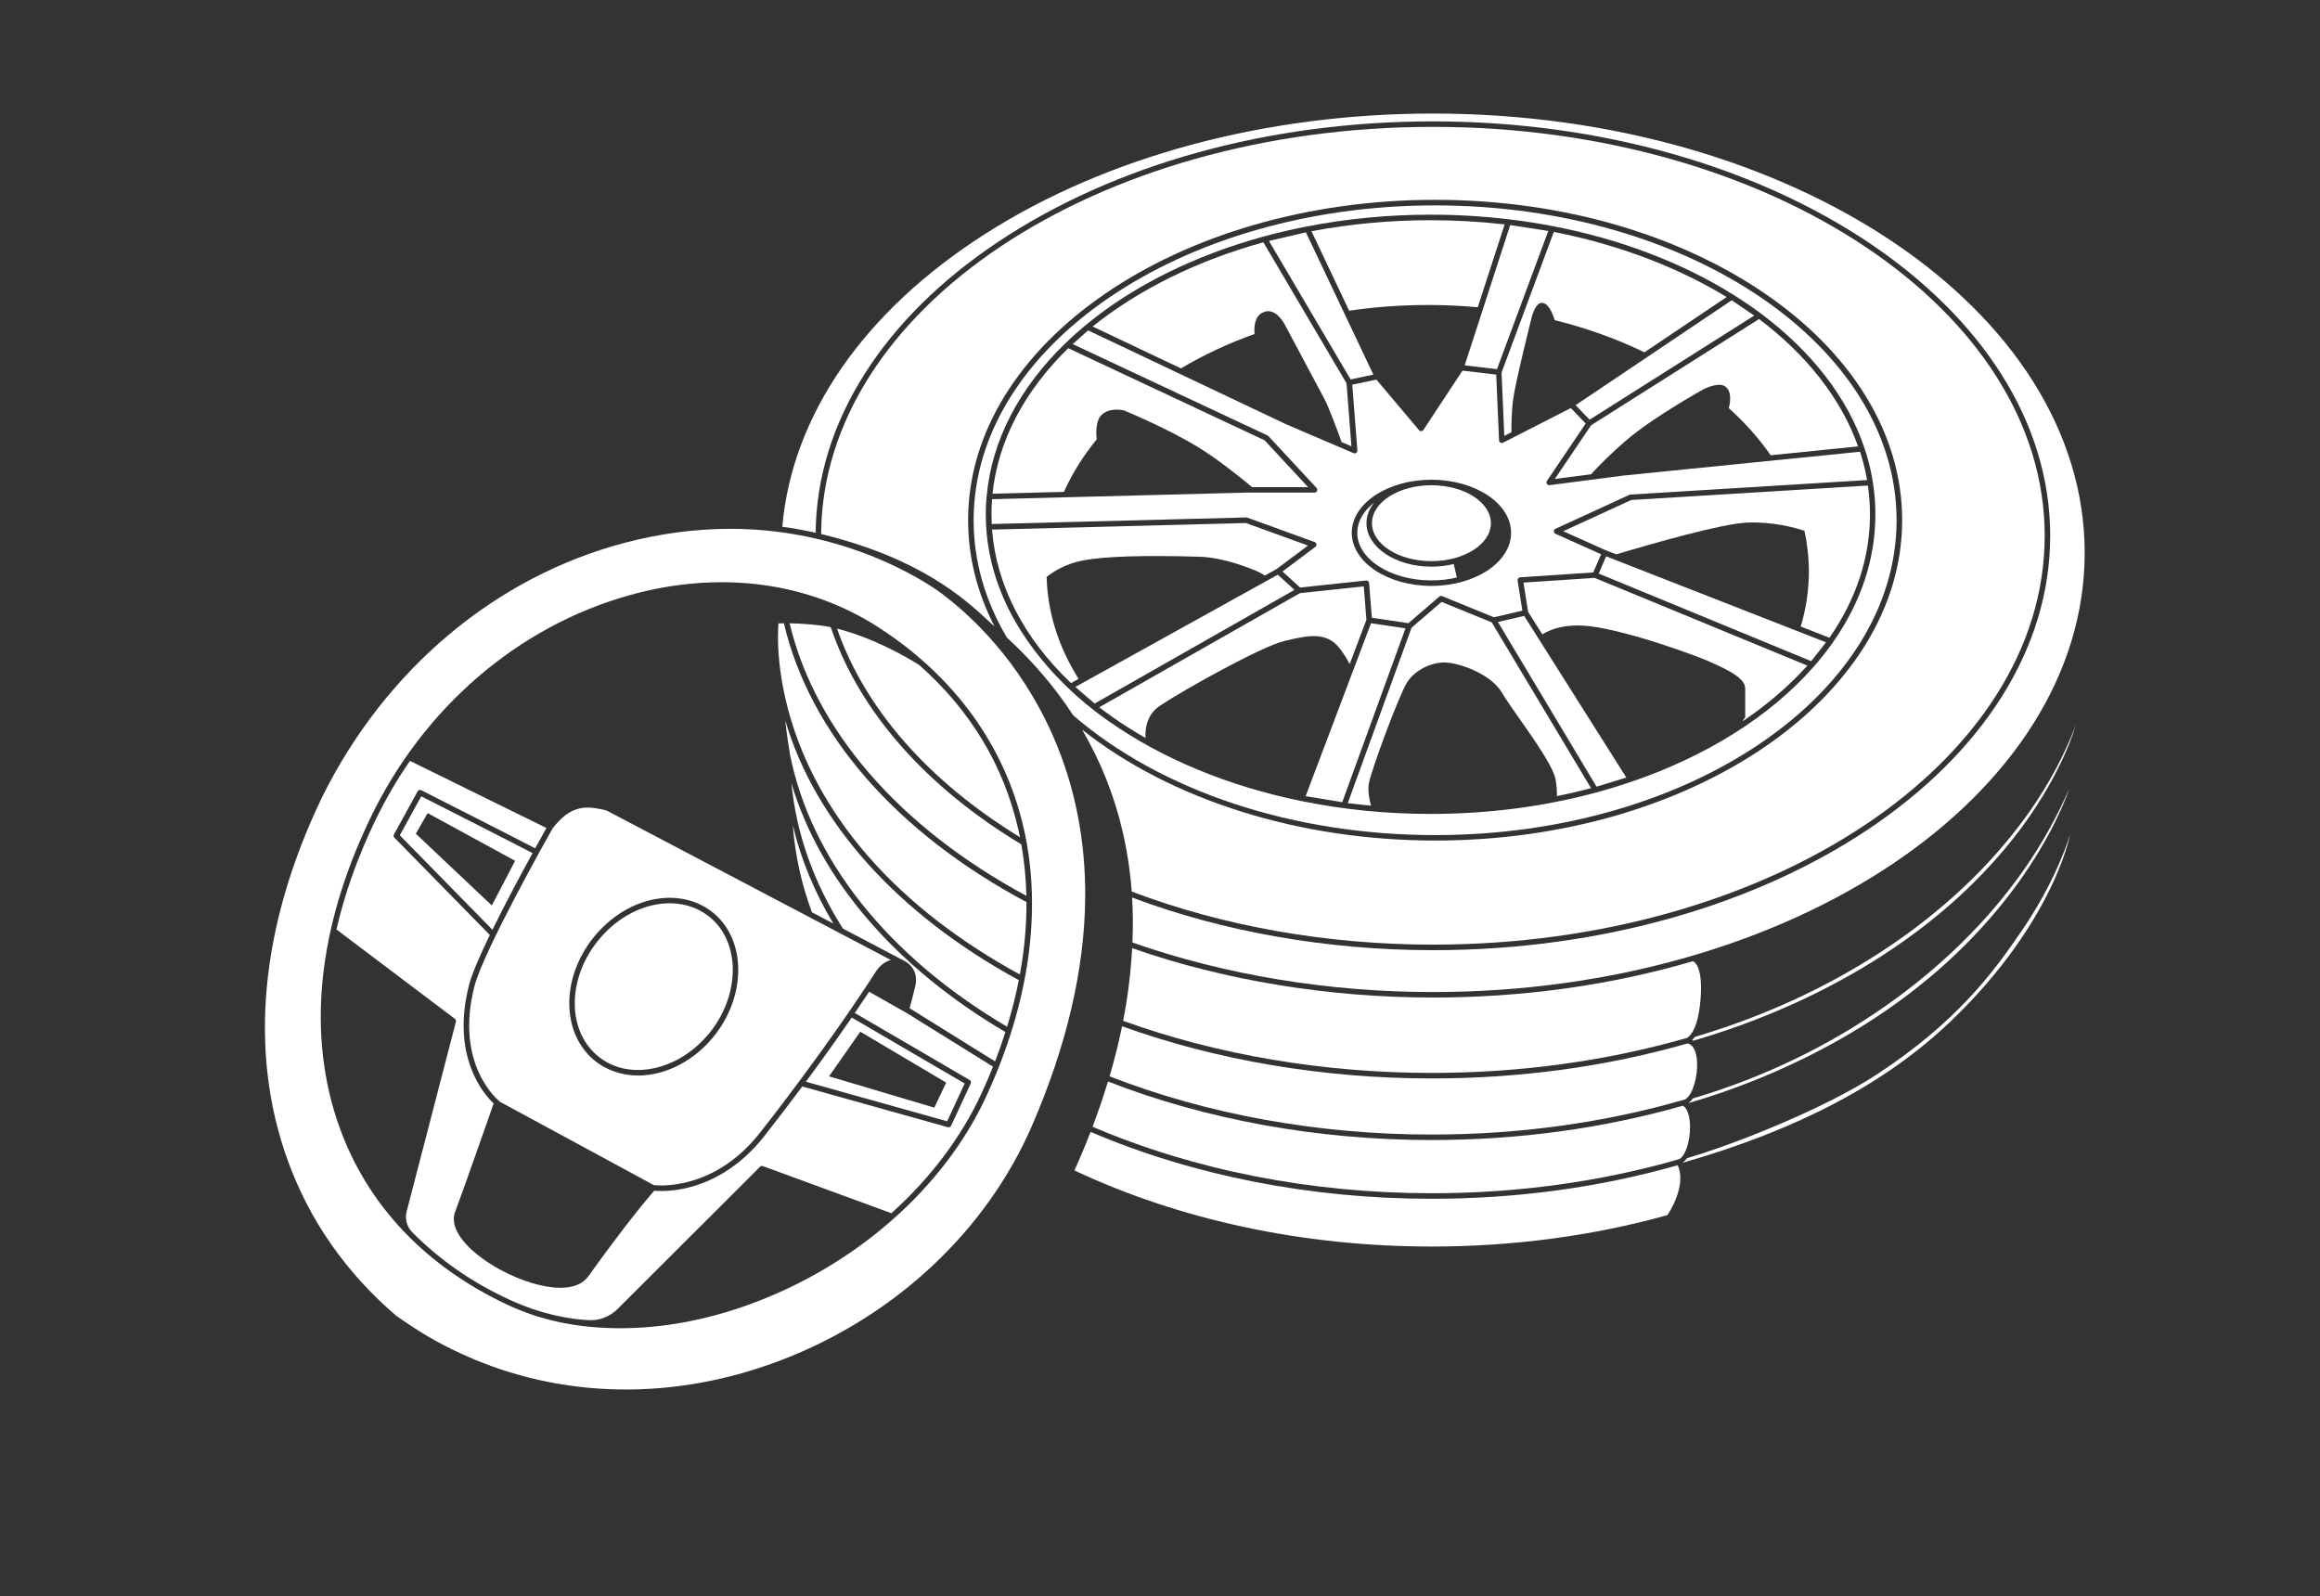 <?xml version="1.0" encoding="UTF-8"?> <svg xmlns="http://www.w3.org/2000/svg" width="465" height="320" viewBox="0 0 465 320" fill="none"><rect x="0" y="0" width="465" height="320" fill="#333333" stroke="none"/><path d="M286.902 112.483C293.47 112.483 298.818 109.071 298.818 104.874C298.818 100.678 293.47 97.266 286.902 97.266C280.334 97.266 274.986 100.678 274.986 104.874C274.986 109.071 280.328 112.483 286.902 112.483Z" fill="white"></path><path d="M220.547 83.433C222.146 81.544 225.017 82.207 225.337 82.294H225.453V82.346C226.342 82.718 233.951 85.892 239.909 89.49C243.64 91.745 247.977 95.163 250.97 97.645H262.182L253.469 88.263L214.107 69.797C205.255 78.428 200.012 88.513 198.931 98.964L213.247 98.598C214.886 94.936 217.095 91.39 219.827 88.054C219.617 86.758 219.705 84.433 220.547 83.439V83.433Z" fill="white"></path><path d="M253.161 62.615C255.428 61.581 257.079 64.254 257.532 65.103C257.532 65.103 264.298 77.803 265.484 80.029C266.321 81.605 267.977 86.063 268.901 88.615L270.866 89.457L269.889 76.838L253.219 48.566C240.013 52.217 228.185 58.052 219.001 65.452L236.7 73.845C241.222 71.148 246.186 68.829 251.452 66.945C251.313 65.37 251.504 63.377 253.161 62.615Z" fill="white"></path><path d="M209.776 115.651L209.823 115.616C211.264 114.471 213.705 112.966 217.129 112.326C221.517 111.513 229.37 111.268 240.454 111.6C245.25 111.745 250.557 113.902 252.068 114.564C252.521 114.762 253.009 115.029 253.527 115.366L255.887 114.058L262.152 109.356L249.708 104.84L198.837 106.159C199.68 117.232 205.149 127.863 214.659 136.919L216.176 136.076C212.136 129.636 209.985 122.783 209.776 115.715V115.657V115.651Z" fill="white"></path><path d="M274.795 124.93L261.688 159.595L269.029 160.799L281.7 125.953L274.795 124.93Z" fill="white"></path><path d="M286.903 116.343C288.652 116.343 290.367 116.145 292 115.762L291.367 113.059C289.937 113.408 288.437 113.588 286.903 113.588C279.724 113.588 273.883 109.676 273.883 104.875C273.883 103.422 274.417 102.009 275.44 100.742C273.237 102.451 272.04 104.573 272.04 106.805C272.04 112.065 278.707 116.343 286.903 116.343Z" fill="white"></path><path d="M198.761 105.042L249.789 103.723C249.859 103.723 249.923 103.735 249.993 103.758L263.495 108.658C263.687 108.728 263.821 108.896 263.856 109.094C263.885 109.297 263.803 109.495 263.641 109.617L257.055 114.558L260.583 117.772L273.801 116.365C273.946 116.354 274.097 116.394 274.213 116.487C274.33 116.58 274.399 116.72 274.411 116.871L274.957 123.828L282.287 124.915L288.477 119.591C288.634 119.457 288.855 119.423 289.047 119.498L299.422 123.735L305.13 122.41L304.177 116.359C304.154 116.208 304.194 116.046 304.293 115.929C304.392 115.807 304.532 115.732 304.688 115.726L319.336 114.744L320.917 111.099L311.768 107.001C311.57 106.914 311.443 106.716 311.443 106.501C311.443 106.286 311.57 106.089 311.762 105.996L326.602 99.183C326.66 99.154 326.729 99.137 326.799 99.137L374.212 96.231C374.188 96.103 374.165 95.975 374.142 95.841L374.13 95.76C374.101 95.603 374.072 95.44 374.043 95.283C373.991 95.016 373.933 94.749 373.875 94.481L373.84 94.318C373.816 94.196 373.787 94.08 373.758 93.958C373.689 93.662 373.613 93.365 373.537 93.069L373.497 92.906C373.474 92.819 373.45 92.732 373.427 92.639C373.305 92.185 373.183 91.743 373.055 91.325L372.805 90.552L325.41 95.324L310.582 97.254C310.361 97.283 310.152 97.178 310.042 96.998C309.925 96.812 309.931 96.579 310.053 96.399L317.819 84.896L314.843 81.798L301.259 88.738C301.09 88.826 300.893 88.82 300.73 88.727C300.567 88.628 300.463 88.459 300.457 88.273L299.887 75.091L293.127 74.294L285.298 86.175C285.205 86.32 285.042 86.413 284.868 86.419C284.693 86.437 284.525 86.355 284.414 86.222L275.876 76.09L271.034 77.108L272.057 90.279C272.069 90.471 271.981 90.656 271.83 90.773C271.673 90.883 271.47 90.906 271.29 90.831L257.764 85.042L218.088 66.227L215.007 68.976L254.062 87.297C254.125 87.326 254.184 87.367 254.23 87.419L263.879 97.806C264.03 97.969 264.071 98.201 263.978 98.405C263.89 98.608 263.693 98.736 263.472 98.736H250.115L198.849 100.061C198.767 101.107 198.727 102.125 198.727 103.084C198.727 103.7 198.744 104.339 198.779 105.037L198.761 105.042ZM286.902 96.161C295.708 96.161 302.869 100.933 302.869 106.804C302.869 112.674 295.708 117.446 286.902 117.446C278.096 117.446 270.935 112.674 270.935 106.804C270.935 100.933 278.096 96.161 286.902 96.161Z" fill="white"></path><path d="M257.404 128.48L257.77 128.399C262.071 127.405 265.792 126.545 268.442 129.887C269.233 130.886 269.93 131.973 270.517 133.118L273.871 124.243L273.342 117.535L260.554 118.895L220.32 141.773C221.181 142.442 222.064 143.087 223 143.75C225.034 145.179 227.255 146.586 229.597 147.929C229.487 145.883 229.928 143.168 232.515 141.448C237.682 138.001 253.097 129.486 257.404 128.492V128.48Z" fill="white"></path><path d="M300.23 124.678L319.993 157.687L325.968 155.862L305.491 123.457L300.23 124.678Z" fill="white"></path><path d="M319.604 115.824L305.352 116.783L306.276 122.636L309.136 127.164C310.478 126.316 312.757 125.374 316.238 125.374C316.5 125.374 316.762 125.374 317.035 125.392C324.393 125.688 340.279 131.518 342.755 132.675C342.97 132.773 343.208 132.884 343.458 133C345.981 134.151 349.794 135.889 349.794 137.976V143.806L349.759 143.84C349.631 143.974 349.492 144.212 349.352 144.445C349.323 144.497 349.294 144.544 349.265 144.596C354.241 141.236 358.606 137.476 362.25 133.419L319.604 115.836V115.824Z" fill="white"></path><path d="M363.017 132.532L365.993 128.754L321.923 111.52L320.429 114.972L363.017 132.532Z" fill="white"></path><path d="M374.375 97.324L326.956 100.225L313.32 106.485L321.841 110.304L323.934 111.123C331.589 108.833 345.132 104.973 350.119 104.758C355.397 104.526 359.908 105.816 361.599 106.38L361.663 106.403L361.675 106.467C362.256 109.124 362.552 111.861 362.552 114.599C362.552 118.278 362.006 121.975 360.925 125.59L366.679 127.84C372.067 120.063 374.799 111.733 374.799 103.096C374.799 101.19 374.654 99.248 374.375 97.324Z" fill="white"></path><path d="M226.83 178.711C245.168 185.675 266.041 189.354 287.199 189.354C354.815 189.354 409.819 152.59 409.819 107.392C409.819 62.194 354.81 25.43 287.199 25.43C219.588 25.43 164.857 62.037 164.578 107.049C184.585 111.902 193.484 120.156 198.267 124.597C198.657 124.957 199.011 125.288 199.337 125.579C195.82 118.744 194.042 111.577 194.042 104.27C194.042 68.861 236.031 40.054 287.646 40.054C339.261 40.054 381.251 68.861 381.251 104.27C381.251 139.68 339.261 168.487 287.646 168.487C260.467 168.487 234.718 160.39 216.879 146.254C220.599 152.601 223.337 159.466 225.011 166.679C225.912 170.545 226.522 174.59 226.83 178.705V178.711Z" fill="white"></path><path d="M163.479 106.799C163.596 95.697 166.938 84.926 173.407 74.784C179.685 64.949 188.63 56.114 199.988 48.523C223.354 32.922 254.323 24.331 287.193 24.331C355.414 24.331 410.923 61.595 410.923 107.398C410.923 153.2 355.42 190.464 287.193 190.464C266.099 190.464 245.255 186.814 226.911 179.914C227.085 182.826 227.103 185.86 226.975 188.924C245.453 195.422 266.279 198.857 287.198 198.857C359.233 198.857 417.834 159.361 417.834 110.809C417.834 62.258 359.233 22.762 287.198 22.762C253.672 22.762 221.779 31.341 197.395 46.924C173.157 62.415 158.742 83.241 156.795 105.59C159.009 105.886 161.253 106.293 163.479 106.793V106.799Z" fill="white"></path><path d="M301.509 87.371L302.933 86.645C302.933 84.826 302.997 82.257 303.253 80.228C303.695 76.7 307.049 63.412 307.078 63.279C307.432 62.198 308.013 60.89 308.786 60.739C310.245 60.442 311.17 62.738 311.606 64.174C317.964 65.749 324.015 67.917 329.595 70.62L346.068 59.547C336.169 53.496 324.195 48.986 311.431 46.492L300.957 74.689L301.509 87.371Z" fill="white"></path><path d="M286.158 61.131C289.494 61.131 292.871 61.288 296.19 61.59L301.578 44.983C296.678 44.425 291.697 44.141 286.757 44.141C278.66 44.141 270.621 44.885 262.861 46.349L270.412 62.281C275.573 61.52 280.868 61.136 286.158 61.136V61.131Z" fill="white"></path><path d="M300.039 73.998L310.327 46.295L302.689 45.121L293.569 73.236L300.039 73.998Z" fill="white"></path><path d="M318.905 95.064C320.387 93.436 322.835 90.913 326.153 88.094C331.594 83.468 341.528 77.975 341.626 77.922C343.632 77.045 345.038 76.9 345.811 77.475C346.794 78.213 347.032 79.707 346.509 81.811C349.758 84.74 352.583 87.914 354.896 91.251L372.415 89.484C369.079 80.044 362.22 71.221 352.571 63.949L318.905 85.246L311.64 96.005L318.905 95.064Z" fill="white"></path><path d="M351.595 63.262L347.09 60.188L315.802 81.217L318.598 84.129L351.595 63.262Z" fill="white"></path><path d="M275.266 75.092L261.746 46.57L254.335 48.297L270.703 76.057L275.266 75.092Z" fill="white"></path><path d="M215.525 137.699L219.397 141.024L259.45 118.245L256.102 115.199L215.525 137.699Z" fill="white"></path><path d="M205.719 179.575C205.637 176.053 205.3 172.577 204.707 169.252C195.245 163.562 187.171 156.964 180.708 149.646C174.122 142.189 169.344 134.139 166.508 125.711C164.369 125.251 160.288 124.955 158.254 124.938C163.427 146.461 180.272 165.852 205.725 179.575H205.719Z" fill="white"></path><path d="M206.835 225.66C213.793 209.629 217.379 194.267 217.507 180.003C217.606 168.424 215.438 157.497 211.055 147.523C204.394 132.364 194.478 123.337 189.159 119.303C188.938 119.134 188.84 119.059 188.799 119.018C188.038 118.437 171.507 106.004 146.397 106.004C139.433 106.004 132.348 106.934 125.338 108.771C99.391 115.56 77.234 134.16 64.551 159.799C52.147 185.606 49.764 210.786 57.675 232.612C62.034 244.644 69.346 255.118 79.413 263.744L79.443 263.761C84.005 266.946 87.324 269.015 92.823 271.521C112.498 280.484 135.19 280.861 156.708 272.59C179.412 263.86 197.686 246.754 206.841 225.654L206.835 225.66ZM150.477 261.378C141.671 264.604 132.877 266.243 124.338 266.243C115.8 266.243 108.435 264.679 101.827 261.599C85.313 253.897 73.618 241.546 68.015 225.881C61.453 207.537 63.586 186.158 74.194 164.059C84.831 141.896 103.756 125.592 126.117 119.326C144.188 114.263 162.003 116.588 176.285 125.883C191.449 135.752 201.447 149.633 205.184 166.024C208.928 182.421 206.329 201.003 197.675 219.772C189.235 238.087 171.588 253.636 150.477 261.372V261.378Z" fill="white"></path><path d="M174.407 172.085C182.179 180.879 192.275 188.703 204.417 195.346C205.312 190.429 205.76 185.546 205.737 180.827C179.598 166.871 162.335 147.033 157.115 124.945C156.761 124.945 156.4 124.951 156.034 124.957C155.929 126.061 155.145 136.094 160.242 149.201C163.398 157.327 168.165 165.028 174.407 172.09V172.085Z" fill="white"></path><path d="M336.268 233.577C320.574 238.035 303.968 240.296 286.902 240.296C262.711 240.296 239.089 235.658 218.588 226.887C217.821 228.869 217.013 230.833 216.188 232.728C215.926 233.333 215.641 233.966 215.345 234.612C236.56 244.592 261.316 249.869 286.937 249.869C303.241 249.869 319.144 247.754 334.205 243.574C334.53 243.092 338.111 237.64 336.268 233.577Z" fill="white"></path><path d="M204.202 196.469C179.964 183.286 163.387 164.831 157.383 144.395C157.673 147.237 158.33 151.23 158.342 151.265C162.562 172.37 178.011 191.737 201.848 205.809C202.802 202.688 203.598 199.549 204.202 196.463V196.469Z" fill="white"></path><path d="M158.626 156.99C159.597 167.075 163.067 176.875 168.943 186.134C169.594 186.477 181.3 192.644 181.399 192.691C181.423 192.702 184.271 194.091 183.457 197.637C183.044 199.433 182.608 201.037 182.306 202.095L199.441 212.761C200.203 210.791 200.9 208.814 201.516 206.873C179.504 193.929 164.322 176.259 158.62 156.984L158.626 156.99Z" fill="white"></path><path d="M351.258 203.92C347.462 205.385 343.58 206.704 339.72 207.838C339.534 208.088 339.348 208.303 339.15 208.483C339.22 208.523 339.29 208.564 339.365 208.616L339.493 208.576C345.759 206.756 351.915 204.524 357.791 201.95C358.698 201.554 359.488 201.206 360.058 200.944C385.302 189.365 399.321 174.392 406.633 163.866C410.877 157.757 413.382 152.456 414.73 149.085C415.37 147.481 415.835 146.126 416.149 145.074C414.94 148.376 412.469 154.165 408.11 160.739C395.927 179.13 375.734 194.463 351.258 203.914V203.92Z" fill="white"></path><path d="M286.902 239.19C304.084 239.19 320.783 236.895 336.535 232.361C336.605 232.326 336.686 232.291 336.756 232.239C336.896 232.14 337.024 232.018 337.163 231.849C338.488 230.245 339.134 226.24 338.483 223.613C338.308 222.91 337.965 222.003 337.291 221.643C321.295 226.205 304.34 228.519 286.897 228.519C264.152 228.519 241.745 224.462 222.076 216.789C221.163 219.794 220.123 222.846 218.978 225.857C239.35 234.575 262.833 239.185 286.897 239.185L286.902 239.19Z" fill="white"></path><path d="M403.117 178.838C410.203 169.48 413.51 161.616 414.766 158.082C413.94 159.936 412.528 162.988 410.714 166.254C398.735 187.836 376.665 206.14 350.154 216.469C346.597 217.852 342.958 219.102 339.331 220.171C339.07 220.532 338.785 220.822 338.488 221.037L338.5 221.084C342.557 219.921 346.678 218.515 350.753 216.91C362.971 212.103 373.962 205.948 383.425 198.613C391.01 192.73 397.636 186.069 403.117 178.833V178.838Z" fill="white"></path><path d="M410.703 178.579C413.324 173.249 414.481 169.244 414.905 167.297C414.406 168.907 413.441 171.639 411.773 175.173C409.988 178.951 407.837 182.706 405.373 186.344C399.293 195.319 392.027 204.95 376.159 215.384C371.009 218.772 363.192 222.684 354.153 226.398C350.933 227.724 347.754 228.938 344.702 230.014C342.365 230.839 340.151 231.56 338.117 232.164C337.867 232.519 337.599 232.804 337.309 233.013L337.32 233.06C360.402 226.433 377.944 217.168 390.952 204.747C401.665 194.517 407.605 184.862 410.697 178.567L410.703 178.579Z" fill="white"></path><path d="M201.807 127.79C207.02 132.579 211.49 137.828 215.1 143.39C232.805 158.648 259.246 167.396 287.64 167.396C338.645 167.396 380.134 139.083 380.134 104.284C380.134 69.485 338.639 41.172 287.64 41.172C236.641 41.172 195.146 69.485 195.146 104.284C195.146 112.398 197.389 120.309 201.807 127.796V127.79ZM197.761 99.5C198.732 88.433 204.213 77.796 213.612 68.735C214.862 67.52 216.204 66.323 217.617 65.154C227.108 57.313 239.46 51.175 253.329 47.397C256.154 46.624 259.054 45.95 261.943 45.392C269.97 43.828 278.317 43.032 286.751 43.032C291.999 43.032 297.259 43.34 302.369 43.956C305.333 44.305 308.297 44.764 311.18 45.316C324.584 47.88 337.104 52.628 347.381 59.057C349.281 60.243 351.141 61.516 352.92 62.835C363.127 70.444 370.299 79.738 373.659 89.712C373.671 89.724 373.682 89.759 373.694 89.793L374.083 91.008C374.647 92.874 375.083 94.775 375.38 96.652C375.717 98.774 375.885 100.936 375.885 103.092C375.885 112.102 373.002 120.762 367.323 128.83C367.318 128.842 367.306 128.853 367.3 128.865C366.173 130.464 364.94 132.027 363.644 133.503L363.615 133.544C363.615 133.544 363.569 133.596 363.539 133.62C359.18 138.595 353.769 143.123 347.474 147.07C341.342 150.912 334.454 154.155 326.99 156.701H326.973C324.613 157.509 322.247 158.236 319.928 158.858L319.882 158.869C309.344 161.711 298.189 163.153 286.739 163.153C277.962 163.153 269.307 162.299 261.019 160.607L260.792 160.561C260.792 160.561 260.774 160.561 260.757 160.555C246.22 157.59 232.933 152.086 222.348 144.646L222.15 144.512C215.838 140.13 211.38 135.375 208.747 132.161C201.336 123.105 197.581 113.328 197.581 103.098C197.581 101.913 197.633 100.709 197.738 99.529V99.506L197.761 99.5Z" fill="white"></path><path d="M120.281 188.051C113.771 195.671 113.48 206.198 119.636 211.522C122.17 213.713 125.413 214.713 129.04 214.428C133.783 214.05 138.486 211.475 141.95 207.36C148.198 199.932 148.547 189.556 142.729 184.232C140.491 182.186 137.474 181.059 134.231 181.059C133.94 181.059 133.644 181.07 133.336 181.088C128.569 181.384 123.809 183.918 120.281 188.051Z" fill="white"></path><path d="M196.669 219.317C197.494 217.527 198.29 215.672 199.029 213.812L181.853 203.135L174.198 198.793C173.227 200.246 172.291 201.641 171.326 203.048L194.338 216.486C194.588 216.631 194.681 216.934 194.559 217.195L190.635 225.652C190.525 225.891 190.24 226.024 189.984 225.955L160.8 217.782C158.341 221.09 155.789 224.426 153.214 227.71C148.082 234.255 142.328 236.882 138.398 237.94C135.916 238.603 133.859 238.742 132.568 238.742C131.842 238.742 131.348 238.701 131.127 238.672C130.162 239.777 125.483 245.252 117.944 255.808C116.84 257.354 114.939 258.138 112.294 258.138C108.958 258.138 104.482 256.796 100.321 254.546C95.124 251.739 89.637 246.984 91.253 242.823C92.462 239.713 98.438 222.63 98.943 221.194C98.042 220.346 95.927 218.073 94.462 214.237C92.579 209.313 92.427 203.675 94.002 197.473C94.514 195.474 95.915 192.091 98.176 187.418L79.053 167.917C78.878 167.742 78.844 167.481 78.96 167.266L83.703 158.628C83.848 158.367 84.168 158.268 84.435 158.402C89.062 160.744 104.233 168.446 107.261 170.05C108.348 168.08 109.173 166.609 109.528 165.975L82.168 152.52C79.535 156.327 77.181 160.372 75.176 164.546C71.665 171.858 69.061 179.181 67.434 186.308L91.178 204.228C91.358 204.361 91.433 204.588 91.381 204.809L81.506 242.84C81.122 244.322 81.546 245.915 82.616 246.996C88.161 252.599 94.776 257.179 102.28 260.603C108.83 263.591 114.428 264.439 117.967 264.625C120.124 264.747 122.251 263.922 123.786 262.382L152.337 233.883C152.488 233.732 152.72 233.679 152.918 233.755L178.662 243.195C186.456 236.19 192.676 227.937 196.651 219.323L196.669 219.317Z" fill="white"></path><path d="M204.435 167.817C204.318 167.236 204.214 166.742 204.103 166.277C201.174 153.443 194.495 142.358 184.254 133.314C181.766 131.745 175.186 127.891 167.764 126.008C173.379 142.108 186.05 156.558 204.429 167.817H204.435Z" fill="white"></path><path d="M338.355 219.861C339.721 218.268 340.511 214.374 340.011 211.694C339.854 210.851 339.5 209.764 338.715 209.34C338.698 209.328 338.675 209.317 338.657 209.305C338.512 209.235 338.367 209.195 338.204 209.171C321.94 213.821 304.677 216.175 286.897 216.175C265.309 216.175 243.873 212.56 224.901 205.719C224.226 209.014 223.384 212.386 222.396 215.751C241.955 223.389 264.257 227.423 286.903 227.423C304.526 227.423 321.638 225.051 337.75 220.378C337.832 220.349 338.204 220.041 338.355 219.866V219.861Z" fill="white"></path><path d="M288.937 120.648L282.921 125.822L270.134 160.987C271.622 161.179 273.191 161.348 274.801 161.493C274.452 160.232 274.115 158.499 274.354 157.087C274.778 154.53 280.439 139.219 282.061 136.72C283.613 134.325 286.978 132.634 289.885 132.808C292.733 132.965 298.917 135.151 301.109 138.952C301.835 140.213 303.143 142.073 304.66 144.224C307.665 148.502 311.408 153.82 311.809 156.355C311.984 157.436 312.071 158.517 312.065 159.581C314.349 159.121 316.651 158.587 318.895 157.994L298.993 124.758L288.937 120.654V120.648Z" fill="white"></path><path d="M338.761 207.512C339.534 206.616 340.528 204.6 340.865 200.054C341.319 193.626 339.569 192.765 339.313 192.678C322.806 197.508 305.27 199.955 287.193 199.955C266.268 199.955 245.43 196.532 226.917 190.062C226.882 190.667 226.842 191.295 226.795 191.934C226.516 196.078 225.952 200.345 225.121 204.629C244.012 211.458 265.373 215.068 286.902 215.068C304.665 215.068 321.911 212.702 338.151 208.041C338.203 208.011 338.296 207.953 338.418 207.849C338.517 207.773 338.628 207.657 338.761 207.512Z" fill="white"></path><path d="M110.76 166.052C110.202 167.035 96.903 190.593 95.078 197.748C91.061 213.517 99.96 220.626 100.047 220.696L100.14 220.765L100.111 220.806L131.016 237.54L131.133 237.558C131.249 237.575 142.897 239.081 152.354 227.026C164.973 210.931 173.204 198.405 175.424 194.946C175.482 194.859 175.517 194.801 175.529 194.784C176.366 193.522 177.389 192.732 178.563 192.435L121.6 162.478C117.165 161.315 114.265 161.542 110.766 166.041L110.76 166.052ZM119.438 187.338C123.158 182.984 128.197 180.305 133.266 179.991C137.178 179.758 140.799 180.979 143.473 183.426C149.721 189.14 149.419 200.201 142.793 208.083C139.142 212.425 134.161 215.139 129.127 215.54C128.709 215.575 128.29 215.587 127.883 215.587C124.501 215.587 121.315 214.442 118.909 212.366C112.3 206.647 112.533 195.423 119.438 187.338Z" fill="white"></path><path d="M189.839 224.762L193.356 217.188L170.71 203.965C167.798 208.202 164.706 212.532 161.521 216.834L189.845 224.762H189.839ZM172.425 206.807L172.518 206.859L189.647 217.014L189.601 217.113L187.258 222.03L187.165 222.001L166.171 215.753L166.264 215.619L172.425 206.807Z" fill="white"></path><path d="M84.424 159.631L80.135 167.443L98.7 186.368C101.339 180.986 104.512 175.075 106.744 171.012C103.704 169.402 86.837 160.846 84.43 159.625L84.424 159.631ZM98.578 181.503L83.343 167.117L85.715 162.99L103.245 172.552L103.193 172.651L98.572 181.503H98.578Z" fill="white"></path><path d="M162.736 182.875L167.031 185.13C163.224 178.806 160.498 172.186 158.905 165.414C159.341 171.314 160.632 177.184 162.736 182.875Z" fill="white"></path></svg> 